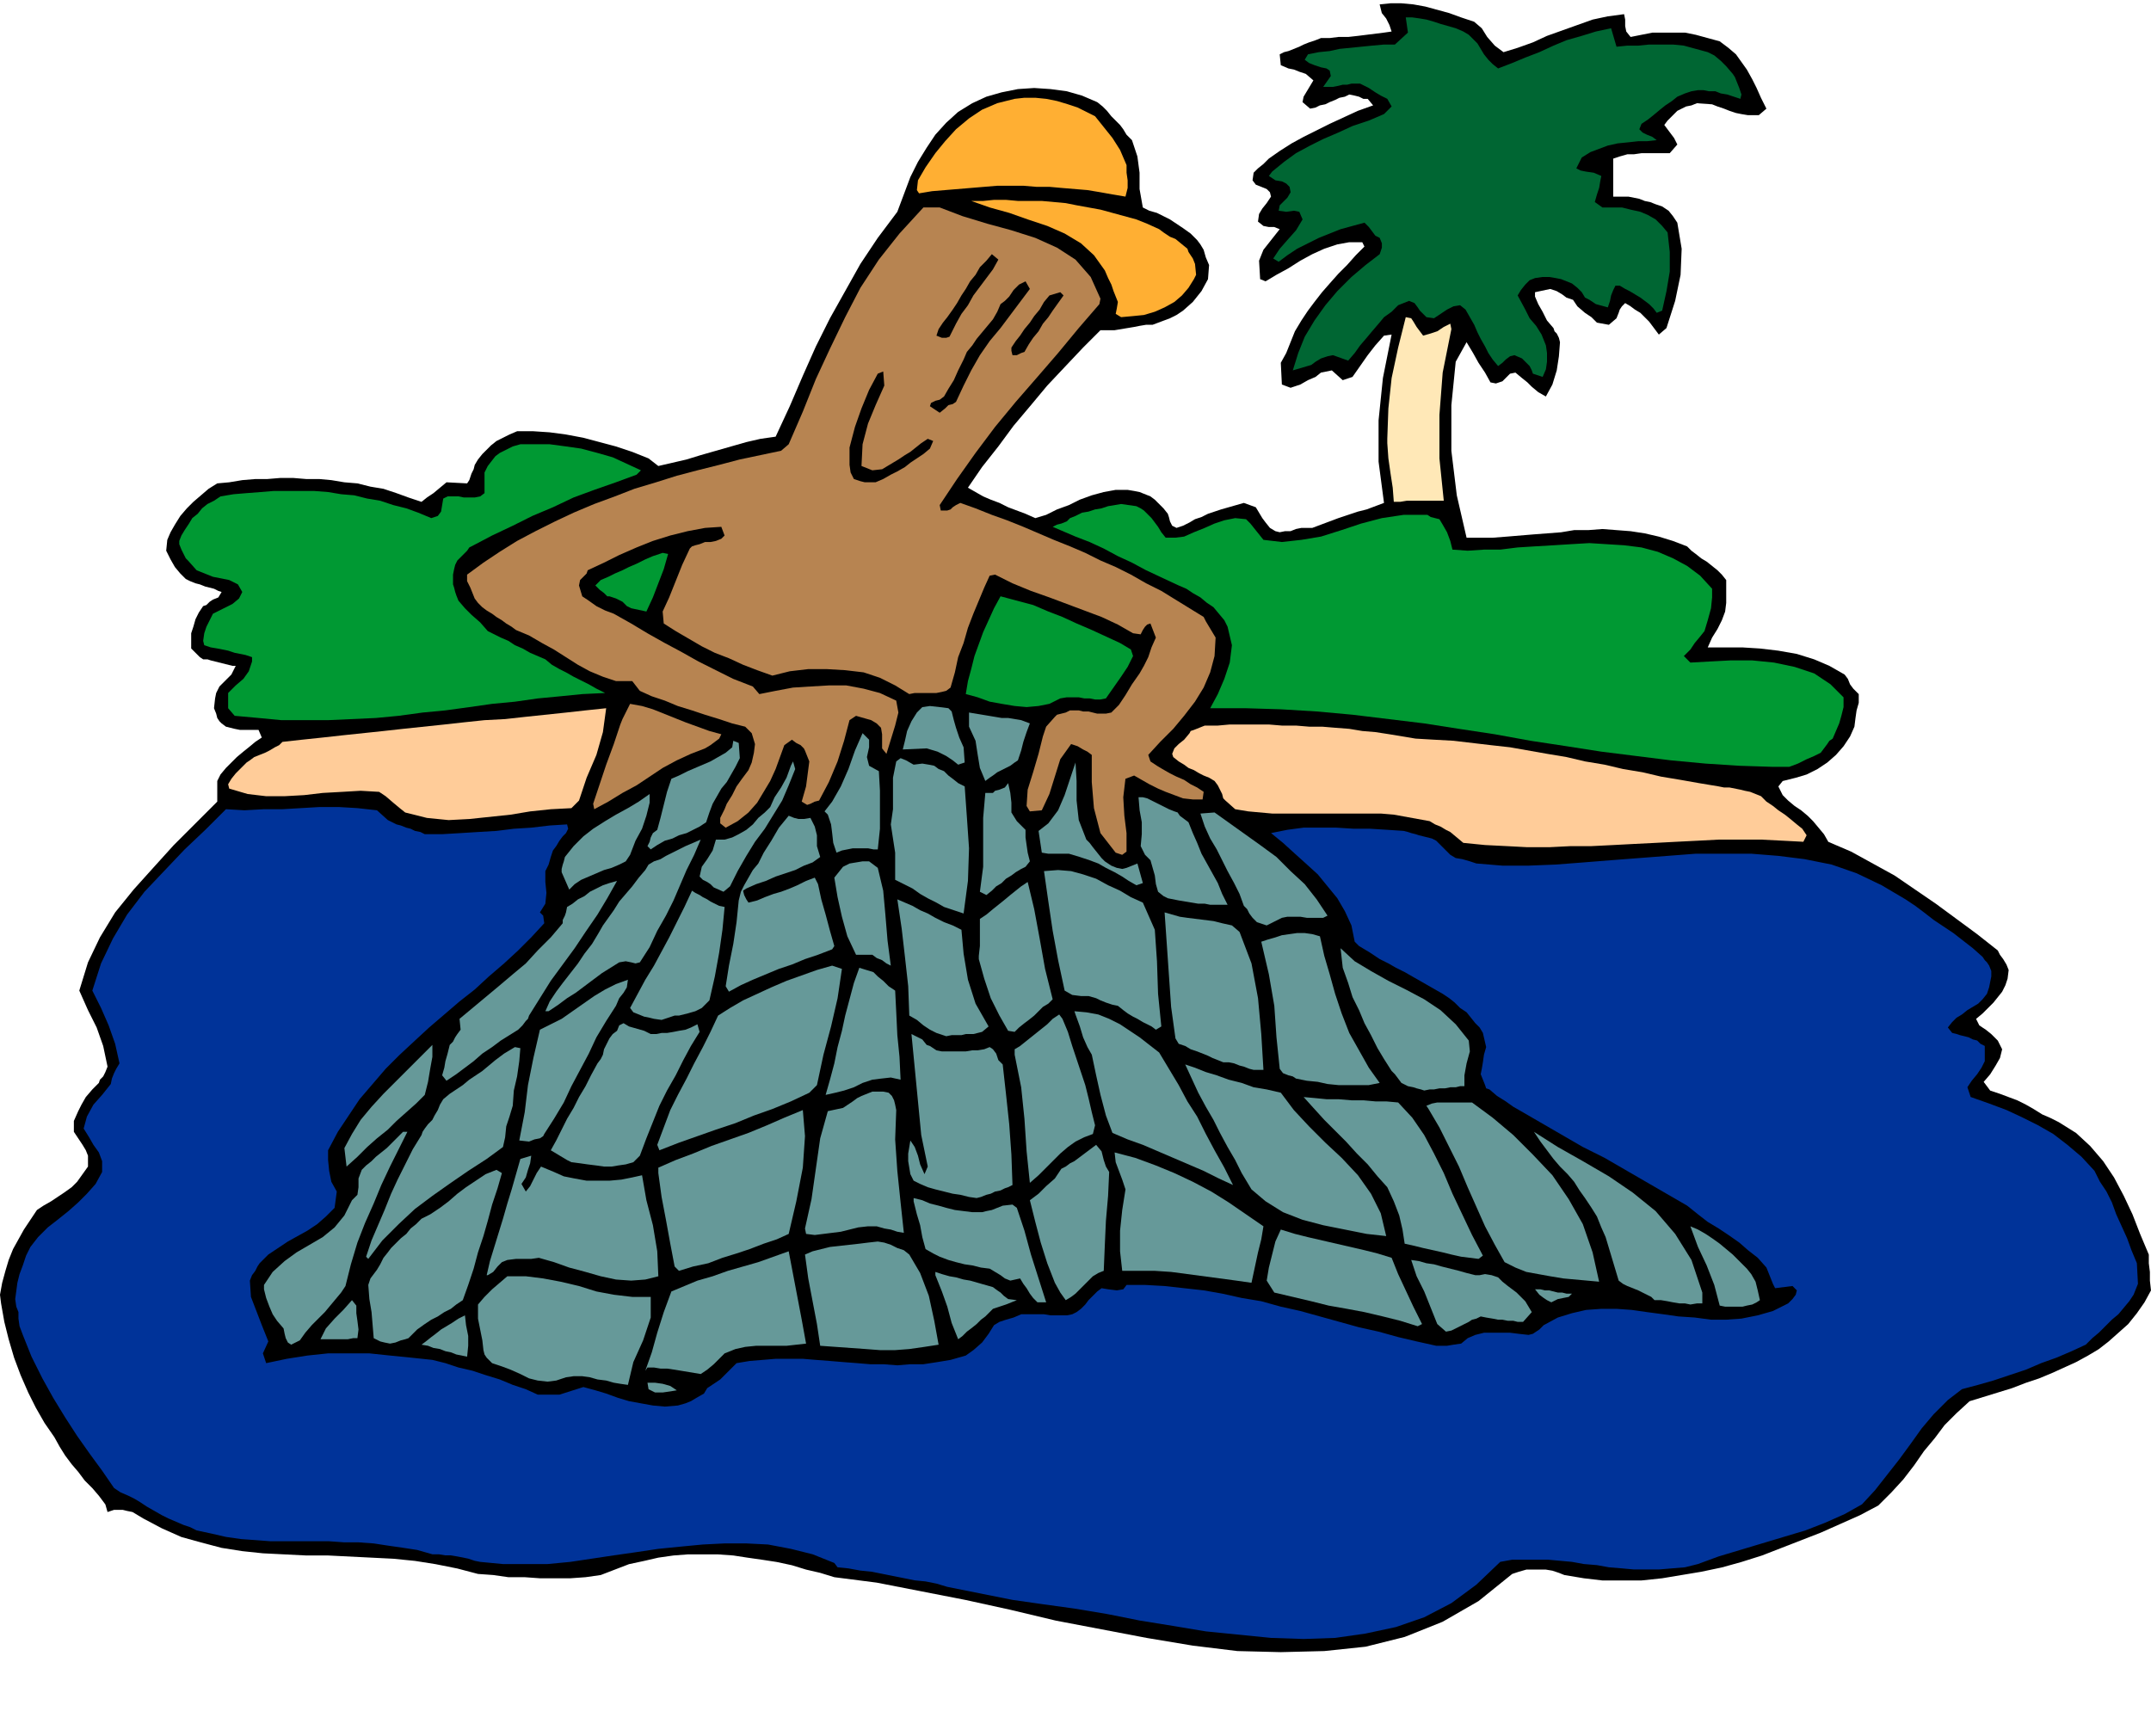 <svg xmlns="http://www.w3.org/2000/svg" width="1.98in" height="1.598in" fill-rule="evenodd" stroke-linecap="round" preserveAspectRatio="none" viewBox="0 0 1980 1598"><style>.pen1{stroke:none}.brush2{fill:#000}.brush4{fill:#093}.brush5{fill:#fc9}.brush6{fill:#699}.brush7{fill:#b78451}.brush8{fill:#ffaf33}</style><path d="m0 1192 2-11 3-11 3-10 4-10 5-9 5-9 6-9 6-9 6-4 7-4 6-4 6-4 7-5 5-5 5-7 5-7v-10l-2-5-3-5-4-6-4-6v-10l4-9 3-6 4-7 6-7 6-6 1-3 3-3 2-4 2-5-4-19-6-17-8-16-8-18 8-26 11-23 14-23 17-21 18-20 19-21 20-20 20-20v-19l3-6 5-6 5-5 5-5 6-5 5-4 6-5 6-4-3-7h-17l-5-1-4-1-4-1-4-3-2-2-2-3-1-4-2-5 1-9 1-5 3-6 5-5 6-6 4-8h-3l-4-1-4-1-4-1-4-1-4-1-3-1h-4l-3-2-2-2-3-3-3-3v-14l2-6 2-7 3-6 4-6 3-1 3-3 3-2 5-2 3-5-3-1-4-2-4-1-4-1-5-2-4-1-5-2-4-2-5-5-5-6-4-7-4-8 1-10 3-7 4-7 5-8 6-7 6-6 7-6 7-6 8-5 11-1 12-2 12-1h11l12-1h12l12 1h12l11 1 12 2 12 1 12 3 12 2 12 4 11 4 12 4 5-4 6-4 6-5 6-5 19 1 2-3 1-3 1-3 2-4 1-4 3-5 4-5 4-4 4-4 5-4 6-3 6-3 7-3h15l15 1 15 2 16 3 15 4 15 4 15 5 15 6 9 7 13-3 13-3 13-4 14-4 14-4 14-4 13-3 14-2 13-28 12-28 12-27 13-26 14-25 14-25 16-24 18-24 6-16 6-16 7-14 8-13 8-12 10-11 11-10 13-8 13-6 14-4 15-3 15-1 15 1 15 2 14 4 14 6 5 4 4 4 4 5 5 5 3 3 3 4 3 5 5 5 5 15 2 15v15l3 17 6 3 7 2 6 3 6 3 6 4 6 4 7 5 6 6 3 4 3 5 2 7 3 7-1 13-6 11-8 10-9 8-6 4-6 3-8 3-8 3h-6l-6 1-5 1-6 1-6 1-6 1h-13l-16 16-17 18-16 17-15 18-16 19-14 19-15 19-13 19 7 4 7 4 7 3 8 3 8 4 8 3 8 3 9 4 10-3 10-5 11-4 10-5 11-4 11-3 11-2h11l6 1 5 1 5 2 5 2 4 3 4 4 4 4 4 5 1 3 1 4 2 4 4 2 6-2 6-3 5-3 6-2 6-3 6-2 6-2 7-2 14-4 11 4 3 5 3 5 3 4 4 5 5 3 4 1 5-1h5l5-2 5-1h10l8-3 8-3 8-3 9-3 9-3 8-2 8-3 8-3-5-38v-38l4-39 8-40-7 1-8 9-7 9-7 10-7 10-9 3-10-9-10 2-5 4-7 3-7 4-9 3-8-3-1-20 5-9 4-10 4-10 6-10 6-9 6-8 7-9 7-8 8-9 8-8 8-9 8-8-2-4h-12l-11 2-12 4-11 5-11 6-11 7-11 6-10 6-5-2-1-17 4-10 15-19-5-2h-5l-5-1-5-4 1-7 3-5 4-5 4-6-1-4-3-3-5-2-5-2-3-4 1-7 4-4 5-4 5-5 10-7 11-7 11-6 12-6 12-6 13-6 13-6 14-5-5-6h-4l-4-2-4-1-5-1-4 2-5 1-4 2-5 2-4 2-5 1-4 2-5 1-7-6 1-5 3-5 3-5 3-5-7-6-6-2-5-2-5-1-7-3-1-10 4-2 4-1 5-2 5-2 4-2 5-2 6-2 5-2h8l8-1h9l9-1 8-1 8-1 8-1 7-1-2-6-3-6-4-5-2-8 10-1h10l11 1 11 2 11 3 11 3 11 4 12 4 7 6 5 8 7 8 8 6 13-4 14-5 13-6 14-5 14-5 14-5 14-3 15-2 1 5v6l1 5 4 5 10-2 10-2h30l10 2 11 3 11 3 8 6 7 6 5 7 5 7 5 9 4 8 4 9 5 10-7 6h-10l-6-1-5-1-6-2-5-2-6-2-5-2-14-1-5 2-5 1-4 2-4 2-3 3-3 3-3 3-3 4 3 4 3 4 3 4 3 6-7 8h-26l-7 1h-6l-7 2-6 2v35h14l5 1 5 1 5 2 5 1 5 2 6 2 6 4 4 5 4 6 4 24-1 24-5 24-8 25-7 6-3-4-3-4-3-4-4-4-4-4-5-3-4-3-5-3-3 3-2 3-1 3-2 5-7 6-11-2-5-5-6-4-7-6-4-6-6-2-4-3-5-3-6-2-14 3v4l3 7 4 7 4 8 6 7 1 3 2 2 2 4 1 4-1 13-2 13-4 13-6 11-7-4-6-5-4-4-5-4-6-5-5 1-3 3-4 4-6 2-5-1-5-9-6-9-5-9-6-10-10 18-4 40v42l5 41 9 39h24l13-1 12-1 12-1 13-1 13-1 12-2h13l13-1 13 1 13 1 13 2 13 3 13 4 13 5 4 4 4 3 5 4 5 3 5 4 5 4 4 4 4 5v21l-1 8-3 8-4 8-5 8-4 9h32l16 1 17 2 17 3 16 5 14 6 14 8 3 4 2 5 3 4 5 5v8l-2 7-1 7-1 8-4 9-6 9-7 8-8 7-9 6-10 5-10 3-12 3-4 5 4 8 5 5 6 5 6 4 6 5 5 5 5 6 5 6 4 7 21 9 20 11 20 11 19 13 19 13 19 14 19 14 19 15 2 4 3 4 3 5 2 5-1 8-2 6-3 6-4 5-4 5-5 5-5 5-6 5 3 6 6 4 5 4 6 6 4 8-2 8-4 7-5 8-6 7 6 8 9 3 8 3 8 3 8 4 7 4 8 5 7 3 8 4 16 10 13 12 12 14 10 15 9 17 8 17 7 18 8 19v8l1 8v8l1 9-6 11-7 10-8 10-9 8-9 8-9 7-10 6-11 6-11 5-11 5-12 5-12 4-13 5-13 4-13 4-13 4-12 11-11 11-9 12-10 12-9 13-10 13-11 12-12 12-17 9-18 8-18 8-18 7-18 7-18 7-19 6-18 5-19 4-18 3-18 3-19 2h-36l-17-2-18-3-5-2-6-2-6-1h-18l-7 2-6 2-31 25-33 19-35 14-36 9-38 4-40 1-40-1-41-5-42-7-42-8-42-8-42-10-41-9-41-8-41-8-39-5-13-4-13-3-13-4-14-3-13-2-14-2-13-2-14-1h-28l-13 1-14 2-13 3-14 3-13 5-13 5-14 2-14 1h-28l-14-1h-15l-14-2-14-1-19-5-20-4-19-3-20-2-20-1-20-1-20-1h-20l-20-1-20-1-19-2-19-3-19-5-18-5-18-8-17-9-5-3-5-3-5-1-4-1h-8l-3 1-3 1-2-7-6-8-6-7-7-7-6-8-6-7-6-8-5-8-5-9-9-13-8-14-7-14-7-16-6-16-5-17-4-16-3-17-1-8z" class="pen1 brush2"/><path d="m14 1196 2-15 2-8 3-8 3-9 4-8 7-9 9-9 9-7 10-8 9-8 8-8 8-9 6-11v-10l-3-8-5-7-4-7-5-8 3-11 6-11 8-9 8-10 1-5 2-5 2-4 3-5-4-18-6-17-7-16-8-16 8-25 11-23 13-22 16-21 18-19 19-20 19-18 19-19 17 1 18-1h17l17-1 17-1h18l17 1 18 2 10 9 4 2 4 2 4 1 5 2 4 1 4 2 5 1 4 2h16l17-1 16-1 17-1 16-2 16-1 17-2 16-1 1 4-2 4-3 3-3 4-3 5-3 4-2 6-2 7-3 6v10l1 10-1 10-5 8 3 3 1 7-12 13-12 12-13 12-14 12-13 12-14 11-14 12-14 12-13 12-14 13-13 13-12 14-12 14-10 15-10 15-9 17v9l1 10 2 10 5 9-2 15-8 8-8 7-9 6-9 5-9 5-9 6-9 6-8 8-2 3-2 4-3 4-2 5 1 15 5 13 5 13 6 15-5 11 3 9 19-4 19-3 19-2h38l19 2 20 2 19 2 12 3 12 4 13 3 12 4 13 4 12 5 12 4 11 5h20l22-7 11 3 10 3 11 4 10 3 11 2 11 2 11 1 12-1 7-2 5-2 5-3 7-4 3-5 6-4 6-4 6-6 9-9 12-2 12-1 12-1h25l12 1 13 1 12 1 13 1 12 1h12l13 1 12-1h12l13-2 12-2 14-4 7-5 8-7 6-8 5-8 5-3 6-2 7-2 7-3h21l6 1h15l5-1 4-2 4-3 4-4 3-4 4-4 4-4 4-3 6 1 8 1 6-1 3-4h17l18 1 18 2 18 2 17 3 18 4 18 3 18 5 18 4 18 5 18 5 18 5 18 4 18 5 17 4 18 4h10l6-1 7-1 6-5 7-3 8-2h24l8 1 9 1 4-1 3-2 3-2 4-4 13-7 13-4 13-3 14-1h14l14 1 14 2 15 2 14 2 15 1 15 2h14l14-1 15-3 14-4 14-7 4-4 3-4 1-4-4-4-16 2-2-4-2-5-2-5-2-5-8-9-9-7-8-7-10-7-9-6-10-6-9-7-10-8-19-11-19-11-19-11-19-11-20-10-19-11-19-11-19-11-7-4-7-5-8-5-7-6-3-1-1-3-2-5-2-5 1-5 1-6 1-7 2-7-3-13-3-5-4-4-4-5-4-5-6-4-5-5-5-4-6-4-7-4-7-4-7-4-7-4-7-4-8-4-7-4-8-4-9-6-5-3-5-3-4-4-3-15-6-13-7-12-9-11-9-11-11-10-10-9-11-10-11-9 15-3 15-2h30l16 1h15l16 1 15 1 4 1 3 1 4 1 3 1 4 1 4 1 4 1 4 2 3 3 3 3 3 3 4 4 5 3 6 1 7 2 6 2 24 2h24l25-1 26-2 25-2 26-2 26-2 26-2h51l25 2 24 3 25 5 23 8 23 11 22 13 9 6 8 6 9 7 9 6 9 6 9 7 9 7 9 8 2 3 2 2 2 3 2 5v5l-1 5-1 5-2 6-4 5-4 4-5 3-5 3-5 4-5 3-4 4-4 5 4 5 4 1 3 1 4 1 4 1 4 2 4 1 3 3 4 2v14l-3 6-4 6-5 6-4 6 3 9 17 6 16 6 15 7 14 7 14 8 13 10 13 11 12 13 5 10 6 9 5 10 4 11 5 11 5 11 4 11 5 12 1 19-4 10-4 6-5 6-5 6-6 5-6 6-6 6-6 5-6 6-13 6-14 6-14 5-14 6-15 5-15 5-14 4-15 4-13 10-13 13-11 13-10 14-11 15-11 14-11 14-12 13-16 9-18 8-18 7-20 6-20 6-20 6-20 6-19 7-12 3-12 1-12 1h-23l-11-1-12-1-11-2-12-1-11-2-11-1-11-1h-33l-11 2-22 21-23 17-25 13-26 9-28 6-28 4-29 1-30-1-30-3-30-3-30-5-31-5-30-6-30-5-29-4-28-4-10-2-10-2-10-2-10-2-10-2-10-2-10-3-10-2-10-1-10-2-10-2-10-2-10-2-10-1-11-2-10-1-3-4-20-8-20-5-21-4-20-1h-20l-20 1-21 2-20 2-20 3-21 3-20 3-20 3-21 2h-41l-21-2-5-1-6-2-5-1-5-1-6-1h-5l-6-1h-6l-14-4-13-2-14-2-13-2-14-1h-13l-14-1h-54l-13-1-14-1-14-2-13-3-14-3-6-3-6-2-7-3-7-3-6-3-7-4-7-4-6-4-5-3-6-3-7-3-6-4-11-16-11-15-12-17-11-17-11-18-10-18-10-20-8-20-3-8-1-7v-6l-2-5-1-7z" class="pen1" style="fill:#039"/><path d="m165 498 2-5 3-5 4-6 3-5 5-4 4-5 5-4 6-3 6-4 12-2 12-1 13-1 12-1h37l13 1 12 2 12 1 12 3 12 2 12 4 12 3 11 4 12 5 6-2 3-4 1-6 1-6 4-2h10l5 1h10l5-1 4-3v-19l3-6 7-9 4-3 6-3 6-3 7-2h27l15 2 14 2 15 4 14 4 13 6 13 6-4 4-19 7-20 7-19 7-19 9-19 8-18 9-19 9-19 10-2 1-2 3-3 3-4 4-2 2-2 4-1 4-1 5v9l1 3 1 4 1 3 2 5 6 7 6 6 8 7 7 8 6 3 6 3 7 3 6 4 7 3 7 4 7 3 7 3 6 5 7 4 6 3 7 4 6 3 8 4 7 4 8 4-21 1-20 2-21 2-21 3-21 2-21 3-22 3-21 2-22 3-21 2-22 1-22 1h-43l-21-2-22-2-6-7v-14l7-7 7-6 5-7 3-9v-4l-6-2-5-1-5-1-6-2-5-1-5-1-6-1-6-2-1-4 1-7 2-6 3-6 3-6 6-3 6-3 6-3 6-5 3-6-4-7-4-2-4-2-5-1-5-1-5-1-5-2-5-2-5-2-8-9-2-2-2-4-2-4-2-5v-3z" class="pen1 brush4"/><path d="m210 722 3-5 4-5 5-5 5-5 3-2 4-3 5-2 5-2 4-2 5-3 4-2 3-3 18-2 19-2 18-2 19-2 19-2 18-2 19-2 19-2 18-2 19-2 19-1 18-2 19-2 19-2 18-2 19-2-3 22-6 21-9 21-7 21-7 7-19 1-19 2-18 3-19 2-19 2-19 1-20-2-20-5-5-4-6-5-7-6-6-4-17-1-17 1-18 1-17 2-18 1h-17l-17-2-17-5-1-4z" class="pen1 brush5"/><path d="m243 1183 8-12 11-10 11-8 12-7 12-7 11-9 9-11 7-14 5-5 1-7v-8l3-8 4-4 5-4 4-4 5-4 5-4 5-5 5-5 5-5h4l-8 16-8 16-8 17-7 17-8 18-7 18-6 20-5 20-4 6-5 6-5 6-5 6-6 6-6 6-6 7-5 7-8 4-3-2-2-4-1-4-1-5-6-7-4-6-3-7-3-8-2-8v-4zm52 50 5-10 8-9 8-8 8-9 4 5v7l1 7 1 8-1 8h-4l-5 1h-25zm22-176 7-13 8-13 10-12 11-12 11-11 11-11 12-12 11-11v11l-2 11-2 12-3 12-8 8-9 8-9 8-8 8-10 8-9 8-9 9-10 9-2-17zm20 100 5-15 6-14 6-14 6-15 6-13 7-14 7-14 8-13 1-3 2-3 3-4 4-4 2-4 3-5 2-5 3-5 6-5 6-4 6-4 6-5 6-4 6-4 6-5 6-5 4-3 4-3 5-3 5-3 5 1-1 12-2 14-3 13-1 14-3 10-3 9-1 10-2 9-15 11-17 11-16 11-17 12-16 12-15 14-15 15-13 17-2-2zm2 26 2-6 3-4 3-4 3-5 3-6 4-5 3-4 5-5 4-4 5-4 4-5 5-4 5-5 8-4 9-6 8-6 8-7 8-6 9-6 9-6 10-4 5 3-4 14-5 15-4 15-4 14-5 15-4 15-5 15-5 14-6 4-5 4-6 3-6 4-6 3-6 4-7 5-6 6-2 2-3 1-4 1-5 2-5 1-5-1-4-1-6-3-1-12-1-12-2-12-1-13zm49 55 4-3 5-4 4-3 5-4 5-3 5-3 6-4 6-3 1 9 2 10v9l-1 10-5-1-5-1-5-2-5-1-5-2-6-1-5-2-6-1zm19-248 2-7 1-6 2-7 2-8 3-3 2-4 2-3 3-4-1-10 12-10 12-10 12-10 13-11 12-10 11-12 12-12 11-13v-3l2-4 1-3 1-5 5-3 5-4 6-3 5-4 6-3 6-3 6-2 7-2-9 16-9 15-11 16-10 15-11 15-11 15-10 16-10 16-1 3-2 2-3 4-4 4-8 5-8 5-8 6-9 6-8 7-8 6-8 6-9 6-4-5zm33 211 6-7 7-7 7-6 7-6h17l16 2 16 3 17 4 16 5 16 3 17 2h17v19l-7 21-9 20-5 21-7-1-6-1-7-2-8-1-7-2-7-1h-8l-7 1-9 3-8 1-9-1-8-2-8-4-9-4-8-3-9-3-2-2-3-3-2-3-1-4-1-9-2-10-2-10v-13z" class="pen1 brush6"/><path d="m448 1174 3-13 4-13 4-13 4-13 4-14 4-13 4-14 4-14 10-3-1 7-2 6-2 7-4 6 4 7 4-5 3-6 3-6 4-6 12 5 9 4 10 2 11 2h21l11-1 10-2 9-2 4 23 6 23 4 24 1 23-12 3-13 1-14-1-14-3-14-4-15-4-14-5-14-4-7 1h-14l-8 1-5 2-4 4-4 5-5 3h-1z" class="pen1 brush6"/><path d="m430 529 15-11 15-10 16-10 17-9 18-9 17-8 19-8 19-7 18-7 20-6 19-6 19-5 20-5 19-5 19-4 19-4 7-6 13-30 12-30 13-28 14-29 14-27 17-26 19-24 22-24h15l21 8 23 7 22 6 22 7 20 9 17 11 14 16 9 20-1 5-19 22-19 23-19 22-20 23-19 23-18 24-17 24-16 24 1 5h6l3-1 2-2 3-2 4-2 14 5 15 6 14 5 15 6 14 6 14 6 15 6 14 6 14 7 14 6 14 7 14 8 14 7 13 8 13 8 13 8 2 4 3 5 3 5 3 5-1 17-4 15-6 14-8 13-10 13-10 12-12 12-11 12 2 6 6 4 5 3 7 4 6 3 7 3 6 4 6 3 6 4-1 7h-9l-9-1-8-3-8-3-7-3-8-4-7-4-7-4-8 3-2 17 1 17 2 16v17l-4 3-6-2-14-18-6-23-2-24v-25l-4-3-4-2-5-3-6-2-10 14-5 16-5 16-7 15-11 1-3-5 1-15 5-16 5-17 4-16 3-9 8-9 2-2 4-1 4-1 4-2h8l4 1h5l4 1 4 1h8l5-1 7-7 6-9 6-10 7-10 4-7 4-8 3-9 4-9-5-13-3 1-2 2-2 3-2 4-7-1-14-8-15-7-16-6-16-6-16-6-17-6-17-7-16-8-5 1-5 11-5 12-5 12-5 13-4 14-5 13-3 14-4 14-4 3-4 1-5 1h-20l-5 1-13-8-14-7-15-5-17-2-17-1h-17l-17 2-16 4-14-5-13-5-13-6-13-5-12-6-12-7-12-7-11-7-1-11 6-13 6-15 6-15 7-15 2-2 3-1 4-1 5-2h5l5-1 5-2 3-3-3-8-15 1-16 3-16 4-16 5-15 6-16 7-14 7-15 7-1 3-3 3-3 3-1 5 3 10 6 4 7 5 8 4 8 3 16 9 15 9 16 9 15 8 16 9 16 8 16 8 18 7 6 7 15-3 16-3 16-1 17-1h16l16 3 15 4 15 7 2 11-3 12-4 13-4 13-4-5v-13l-1-6-4-4-5-3-7-2-7-2-6 4-5 19-6 19-8 19-9 17-4 1-4 2-3 1-5-3 4-14 3-23-4-10-1-2-3-3-4-2-4-3-7 5-4 11-4 11-5 11-6 10-6 10-8 9-10 8-11 6-5-4v-5l2-4 2-4 2-5 5-8 4-8 5-7 6-8 3-7 2-9 1-8-3-10-6-6-12-3-12-4-13-4-12-4-13-4-12-5-12-4-11-5-7-9h-15l-12-4-12-5-11-6-11-7-11-7-11-6-12-7-12-5-4-3-5-3-4-3-5-3-4-3-5-3-4-3-4-4-3-4-2-5-2-5-3-6v-6z" class="pen1 brush7"/><path d="m478 1050 5-26 3-25 5-25 6-26 10-5 10-5 10-7 10-7 10-7 10-6 10-5 11-4-1 7-3 5-4 5-3 7-9 14-9 15-7 15-8 15-8 15-7 15-9 15-9 14-1 2-3 2-5 1-5 2-9-1zm24-119 4-9 6-9 6-8 7-9 7-9 6-9 7-9 6-10 4-7 5-7 5-7 5-8 6-7 6-7 6-8 6-7 3-5 5-3 6-2 5-3 6-3 6-3 6-3 7-3 7-3-6 14-7 14-6 14-6 14-7 14-8 14-7 15-9 14-4 1-4-1-5-1-6 1-8 5-8 5-8 6-8 6-8 6-8 5-8 6-9 6h-3zm5 128 5-9 5-10 5-10 6-10 5-10 6-10 5-10 6-11 3-4 2-4 1-5 3-6 2-4 3-4 4-3 2-5 4-2 5 3 7 2 7 2 6 3h5l5-1h5l6-1 5-1 6-1 5-2 6-3 2 7-8 13-7 13-7 14-8 14-7 14-6 15-6 15-6 16-6 6-7 2-7 1-6 1h-7l-7-1-8-1-7-1-8-1-4-2-5-3-5-3-5-3zm10-256v-3l1-4 1-3 1-4 8-10 9-9 9-7 11-7 10-6 11-6 10-6 10-7v8l-3 12-4 12-6 11-5 13-4 6-6 3-7 3-7 2-7 3-7 3-7 3-6 4-5 5-7-16z" class="pen1 brush6"/><path d="m546 740 6-18 6-18 7-19 6-18 2-5 2-4 2-4 3-6 11 2 10 3 10 4 10 4 10 4 11 4 11 4 11 3-2 4-4 3-4 3-5 3-13 5-13 6-13 7-12 8-12 8-13 7-13 8-13 7-1-5z" class="pen1 brush7"/><path d="m548 539 5-5 7-3 6-3 7-3 6-3 7-3 8-4 7-3 9-3 5 1-4 14-5 13-5 13-6 13-14-3-4-2-4-4-6-3-6-2h-2l-3-3-4-3-4-4z" class="pen1 brush4"/><path d="m580 928 7-13 7-13 8-13 7-13 7-13 7-14 7-14 7-15 3 2 4 2 3 2 4 2 3 2 4 2 4 2 5 1-2 21-3 21-4 22-5 22-3 3-4 4-6 3-7 2-8 2h-4l-6 2-6 2-7-1-4-1-5-1-5-2-5-2-3-4zm14 334 6-17 5-18 6-19 7-19 12-5 12-5 14-4 14-5 14-4 14-4 14-5 14-5 4 21 4 21 4 21 4 22-9 1-9 1h-28l-10 1-9 2-10 4-5 5-5 5-6 5-6 4-6-1-6-1-6-1-6-1-7-1h-6l-6-1h-6l-2 3zm2 11h7l7 1 7 2 6 4-6 1-7 1h-7l-6-3-1-6zm9-219 6-16 6-16 7-14 8-15 7-14 8-15 7-14 7-15 11-7 12-7 13-6 13-6 14-6 14-5 14-5 14-4 9 3-4 27-6 26-7 26-6 28-7 7-17 8-17 7-17 6-17 7-18 6-17 6-17 6-18 7-2-5zm1 21 16-7 16-6 17-7 17-6 17-6 17-7 16-7 17-7 2 24-2 29-6 31-7 30-11 5-12 4-13 5-12 4-13 4-13 5-14 3-13 4-4-4-4-21-4-22-4-21-3-22v-5zm-10-296 2-4 1-4 2-4 4-3 3-11 3-12 3-12 4-12 7-3 8-4 7-3 7-3 7-3 7-4 7-4 6-5 1-6 5 2 1 14-4 8-4 7-4 7-5 6-4 7-4 7-3 8-3 9-6 4-6 3-6 3-7 2-6 3-7 2-7 4-6 4-3-3zm48 28 2-9 5-7 5-8 3-10h8l7-2 6-3 7-4 6-5 5-6 6-5 5-5 4-9 6-9 5-9 4-11 2-4 2 7-6 15-6 14-8 13-8 13-9 12-8 13-8 14-7 14-6 5-9-4-3-3-3-2-4-2-3-3zm24 101 3-19 4-20 3-20 2-20 2-8 3-6 4-7 4-7 5-6 5-10 7-11 7-12 9-11 5 2 4 1h5l6-1 4 8 2 8v10l3 10-7 5-8 3-8 4-9 3-9 3-9 4-9 3-9 4-3 2 1 4 2 4 2 3 8-2 7-3 8-3 7-2 8-3 7-3 8-4 8-3 3 6 3 14 4 14 4 15 4 14-2 3-13 5-12 4-12 5-12 4-12 5-12 5-11 5-11 6-3-5zm73 247 7-3 8-2 8-2 9-1 9-1 9-1 8-1 9-1 6 1 6 2 6 3 6 2 5 4 10 17 8 21 5 23 4 22-13 2-14 2-13 1h-14l-13-1-14-1-14-1-14-1-3-20-4-21-4-21-3-22zm0-24 6-27 4-28 4-28 7-25 14-3 6-4 3-2 4-3 4-2 5-2 5-2h10l5 1 3 3 2 4 1 4 1 5-1 27 2 29 3 29 3 28-6-1-6-2-6-1-7-2h-8l-9 1-8 2-8 2-8 1-8 1-8 1-8-1-1-5zm19-123 4-14 4-15 3-15 4-15 3-14 4-15 4-15 5-14 13 4 4 4 5 4 5 5 6 4 1 20 1 21 2 20 1 21-9-2-9 1-8 1-9 3-8 4-9 3-8 2-9 2zm-1-261 7-9 8-14 7-16 6-17 7-16 6 6v7l-2 9 2 8 9 5 1 18v35l-2 19h-4l-5-1h-14l-5 1-5 1-5 2-3-9-1-9-1-8-3-9-3-3zm9 61 8-10 6-3 6-1 6-1h6l8 6 5 21 2 22 2 24 3 23-4-2-4-3-5-2-4-3h-15l-8-17-5-18-4-18-3-18z" class="pen1 brush6"/><path d="m782 412 5-19 6-17 7-17 8-15 5-2 1 13-8 18-7 17-5 19-1 20 10 4 9-1 5-3 5-3 5-3 6-4 5-3 5-4 5-4 6-4 5 2-3 7-6 5-6 4-6 4-5 4-7 4-6 3-7 4-7 3h-10l-4-1-6-2-3-6-1-7v-16z" class="pen1 brush2"/><path d="m820 759 2-14v-29l3-15 4-3 5 2 7 4 8-1 6 1 5 1 4 3 5 2 4 4 4 3 5 4 6 3 2 28 2 29-1 30-4 30-9-3-9-3-7-4-8-4-7-4-7-5-8-4-8-4v-25l-2-13-2-13zm6 69 7 3 7 3 7 4 7 3 7 4 8 4 8 3 8 4 2 22 4 24 7 22 12 21-6 5-4 1-4 1h-7l-4 1h-9l-5 1-9-3-6-3-6-4-6-5-7-4-1-27-3-27-3-26-4-27zm10 234 2-12 4 6 3 8 2 8 4 9 3-7-6-29-3-31-3-31-3-31 10 5 4 5 3 1 3 2 3 2 5 1h22l6-1h5l6-1 5-2 3 2 3 4 2 6 4 4 3 27 3 28 2 28 1 28-4 2-3 1-4 2-5 1-4 2-4 1-5 2-4 1-7-1-8-2-7-1-8-2-8-2-7-2-7-3-6-3-3-6-1-6-1-6v-7zm5 41 8 2 7 3 8 2 7 2 8 2 8 1 8 1h9l4-1 5-1 5-2 5-2 9-1 4 3 7 21 6 22 7 22 7 22h-8l-4-4-3-4-3-5-3-4-3-5-9 2-5-2-4-3-5-3-5-3-8-1-8-2-7-1-8-2-7-2-8-3-6-3-7-4-3-11-2-11-3-10-3-12v-3zm-10-413 2-8 2-9 4-9 5-8 5-5 7-1 9 1 8 1 3 3 2 8 2 7 3 9 4 9 1 14-6 2-5-4-6-4-8-4-10-3-22 1zm30 481 6 2 7 2 6 1 7 2 6 1 7 2 7 2 7 2 4 3 3 2 3 3 4 3 8 1-5 2-5 2-6 2-6 2-3 3-4 4-4 3-4 4-5 4-4 3-4 4-4 3-6-15-4-15-5-14-6-15v-3z" class="pen1 brush6"/><path d="m844 175 1-9 7-12 9-13 9-11 10-11 12-10 12-8 14-6 16-4 9-1h10l10 1 10 2 10 3 9 3 8 4 8 4 8 10 8 10 7 11 6 14v7l1 7v7l-2 8-12-2-11-2-12-2-12-1-12-1-11-1h-12l-12-1h-24l-12 1-12 1-12 1-12 1-12 1-12 2-2-3z" class="pen1 brush8"/><path d="m856 374 1-3 4-2 4-1 4-3 4-7 5-8 4-9 5-10 3-7 5-6 4-6 5-6 5-6 5-6 4-7 3-7 4-3 4-4 4-6 5-5 6-3 4 7-9 12-9 12-9 12-10 12-9 13-8 14-7 14-7 15-3 2-4 1-3 3-5 4-9-6zm6-65 2-6 4-6 4-5 5-7 4-6 4-7 4-6 4-7 5-6 4-7 6-6 5-6 6 5-5 9-6 8-6 8-6 8-5 9-6 8-5 9-5 10-1 2-3 1h-4l-5-2z" class="pen1 brush2"/><path d="m889 639 2-12 3-11 3-12 4-11 4-11 5-11 5-11 6-11 15 4 15 4 14 6 13 5 13 6 14 6 13 6 13 6 10 6 2 6-5 10-6 9-7 10-7 10-5 1h-5l-5-1h-5l-5-1h-11l-6 1-10 5-10 2-11 1-11-1-12-2-11-2-11-4-11-3z" class="pen1 brush4"/><path d="m892 656 6 1 6 1 6 1 6 1 6 1h6l6 1 6 1 8 3-3 8-3 9-2 8-3 9-3 2-4 3-4 2-4 2-4 2-4 3-3 2-4 3-5-12-2-12-2-13-6-13v-13zm9 224 1-9v-25l6-4 6-5 5-4 5-4 6-5 5-4 5-4 6-4 6 25 5 27 5 28 7 28-4 4-5 3-4 4-4 4-5 4-4 3-5 4-4 4-6-1-8-14-8-16-6-18-5-18v-3zm1-59 3-23v-45l2-23h7l2-2 4-1 5-2 3-4 2 9 1 9v9l5 8 8 8v7l1 7 1 7 2 8-4 5-4 2-5 3-4 3-5 3-4 4-5 3-4 4-5 4-6-3z" class="pen1 brush6"/><path d="M894 185h11l10-1h11l11 1h22l11 1 11 1 10 2 11 2 11 2 11 3 11 3 11 3 10 4 11 5 4 3 3 2 3 2 5 2 11 9 1 3 2 3 2 3 2 5 1 10-2 4-5 8-6 7-7 6-9 5-9 4-10 3-10 1-11 1-5-3 1-5 1-6-2-5-2-5-2-6-3-6-3-7-10-14-12-11-15-9-16-7-18-6-17-6-18-5-17-6z" class="pen1 brush8"/><path d="m934 966 5-3 5-4 5-4 5-4 5-4 5-4 5-5 6-4 3 4 5 12 4 13 4 12 4 12 4 12 3 12 3 13 3 12-2 8-8 3-8 4-7 5-7 6-6 6-7 7-7 7-8 7-3-29-2-30-3-29-6-30v-5zm14 139 8-6 7-7 8-7 6-9 4-2 4-3 4-2 4-3 4-3 4-3 4-3 4-3 5 6 1 4 1 4 2 6 3 5-1 22-2 23-1 22-1 24-5 2-5 3-4 4-4 4-4 4-4 4-4 3-5 3-5-7-5-9-7-18-6-19-5-19-5-20z" class="pen1 brush6"/><path d="m931 320 4-6 4-5 4-6 5-6 4-6 5-6 4-7 5-6 10-3 3 3-5 7-5 7-4 6-5 6-4 7-5 6-4 6-4 7-3 1-4 2h-4l-1-4v-3z" class="pen1 brush2"/><path d="m956 765 9-7 9-12 6-14 5-15 5-15 1 17v18l2 18 7 18 3 3 3 4 4 5 4 5 3 3 3 2 3 2 5 2 5 1 4-1 5-2 5-2 5 18-6 2-7-4-6-4-7-4-8-4-7-4-8-3-9-3-10-3h-19l-6-1-3-20zm5 37 13-1 12 1 11 3 12 4 11 6 11 5 10 6 11 5 11 25 2 29 1 30 3 30-5 3-4-3-4-2-4-2-5-3-4-2-5-3-4-3-5-4-5-1-6-2-5-2-4-2-7-2h-7l-8-1-7-4-6-28-5-27-4-27-4-28z" class="pen1 brush6"/><path d="m969 485 4-2 4-1 5-2 3-3 5-2 6-3 6-1 6-2 6-1 6-2 6-1 6-1 14 2 4 2 3 2 3 3 4 4 3 4 3 4 3 5 4 5h9l8-1 9-4 10-4 9-4 9-3 10-2 10 1 4 4 4 5 4 5 4 5 17 2 18-2 18-3 19-6 18-6 19-5 20-3h22l3 2 4 1 4 1 3 5 4 7 3 8 2 8 14 1 15-1h15l16-2 16-1 17-1 16-1 17-1 16 1 16 1 16 2 15 4 14 6 13 7 12 9 11 12v8l-1 10-3 11-3 10-4 5-5 6-4 6-6 6 6 6 18-1 19-1h20l20 2 19 4 18 6 15 10 12 12v9l-2 8-2 7-3 7-3 7-3 2-2 3-3 4-3 4-6 3-7 3-8 4-8 3h-15l-31-1-31-2-32-3-32-4-32-4-32-5-33-5-33-6-33-5-32-5-33-4-33-4-33-3-33-2-33-1h-32l7-13 6-14 5-15 2-16-4-17-3-6-5-6-5-6-6-4-6-5-7-4-6-4-7-3-15-7-15-7-13-7-13-6-13-7-13-6-13-5-14-6-7-3z" class="pen1 brush4"/><path d="m989 931 11 1 11 2 10 4 10 5 9 6 9 6 9 7 9 7 9 15 9 15 8 15 9 14 8 16 8 15 9 16 8 16-13-6-14-7-14-6-14-6-14-6-14-6-14-5-14-6-6-16-5-19-4-18-4-19-4-7-4-9-3-10-4-11-1-3zm37 130 19 5 19 7 17 7 17 8 17 9 16 10 16 11 16 11-2 12-3 12-3 14-3 14-14-2-15-2-15-2-15-2-15-2-15-1h-30l-2-18v-19l2-19 3-19-3-9-3-8-3-8-1-9zm22-327h4l4 1 4 2 4 2 4 2 4 2 4 2 5 2 3 1 2 3 4 3 4 3 4 10 4 9 4 10 5 9 5 9 5 9 4 10 5 10h-16l-5-1h-6l-6-1-6-1-6-1-5-1-5-1-4-2-5-4-2-7-1-8-2-7-2-7-2-2-3-3-2-4-2-4 1-11v-11l-2-11-1-12zm24 106 7 2 7 2 7 1 8 1 8 1 8 1 8 2 9 2 7 6 11 29 6 32 3 33 2 33h-9l-4-1-5-2-4-1-5-2-5-1h-5l-5-2-5-2-4-2-5-2-5-2-6-2-5-3-6-2-3-5-4-29-2-29-2-29-2-29z" class="pen1 brush6"/><path d="m1079 694 2-5 4-4 5-4 5-6 1-2 3-1 5-2 5-2h12l11-1h36l12 1h13l12 1h12l12 1 13 1 12 2 12 1 13 2 12 2 12 2 17 1 18 1 17 2 17 2 18 2 17 3 17 3 18 3 17 4 18 3 17 4 18 3 17 4 18 3 17 3 18 3 5 1h5l5 1 5 1 4 1 5 1 5 2 5 2 5 5 6 4 5 4 6 4 5 4 6 5 5 4 4 6-3 6-19-1-20-1h-39l-19 1-20 1-19 1-20 1-19 1-20 1h-19l-20 1h-20l-19-1-20-1-20-2-12-10-4-2-5-3-5-2-5-3-11-2-11-2-11-2-12-1h-100l-11-1-11-1-12-2-9-8-2-2-1-4-2-4-2-4-3-4-5-3-5-2-4-2-5-3-5-2-4-3-5-3-5-4-1-3z" class="pen1 brush5"/><path d="m1091 980 9 3 10 4 10 3 11 4 12 3 11 4 12 2 13 3 12 16 14 15 15 15 15 14 15 16 12 17 9 18 5 21-18-2-20-4-20-4-19-5-18-7-16-10-13-11-9-15-6-12-7-12-7-13-6-12-7-12-7-13-6-13-6-13zm14-231 13-1 14 10 14 10 14 10 15 11 13 13 13 12 11 14 10 15-4 2h-15l-6-1h-12l-5 1-14 7-9-3-4-4-3-4-2-4-3-3-4-11-5-10-6-11-5-10-5-10-6-10-5-11-4-12zm61 430 2-12 3-12 3-12 5-11 13 4 12 3 13 3 13 3 13 3 13 3 12 3 13 4 6 15 7 15 7 15 8 16-4 2-16-5-16-4-17-4-16-3-17-3-16-4-17-4-17-4-7-11zm-5-312 6-2 7-2 6-2 7-1 7-1h7l7 1 7 2 4 18 5 17 5 18 6 18 7 18 9 16 9 16 10 14-10 2h-28l-10-1-9-2-10-1-10-2-3-2-4-1-5-2-3-4-3-29-2-29-5-29-7-30z" class="pen1 brush6"/><path d="m1168 162 3-4 11-9 11-8 13-7 12-6 14-6 13-6 15-5 14-6 7-7-4-7-6-3-5-3-6-4-8-4h-8l-4 1h-4l-4 1-5 1h-9l7-10-1-5-3-2-5-1-6-2-5-2-4-3 3-5 10-2 10-1 9-2 10-1 10-1 10-1 11-1h10l12-11-2-14h6l7 1 6 1 7 2 6 2 7 2 7 2 7 3 5 3 4 4 4 4 3 5 3 5 4 5 4 4 5 4 13-5 12-5 13-5 13-6 12-5 14-4 13-4 14-3 5 17 10-1h10l10-1h22l10 1 11 3 11 3 6 3 6 5 5 5 6 7 2 3 2 5 2 5 2 6-1 4-6-2-6-2-6-1-5-2h-6l-5-1h-5l-6 1-6 2-7 3-5 4-6 4-5 4-6 5-5 4-6 4-2 5 3 3 4 2 5 2 4 3-9 1h-8l-9 1-10 1-9 2-8 3-8 3-8 5-5 10 4 2 5 1 7 1 7 3-1 5-1 6-2 6-2 7 7 5h18l8 2 9 2 7 3 7 4 6 6 5 6 2 18v18l-3 18-4 18-5 2-3-4-4-4-4-3-4-3-5-3-5-3-4-2-5-3h-4l-2 4-2 5-1 5-2 6-11-3-3-2-3-2-4-2-3-5-4-4-5-4-5-2-5-2-5-1-6-1h-6l-7 1-5 2-4 4-4 5-3 5 7 13 4 8 6 7 5 8 4 10 1 7v8l-1 7-3 7-9-3-1-3-2-4-3-3-4-4-7-3-4 1-4 3-3 3-4 3-5-6-4-6-3-6-4-7-3-6-3-7-4-7-4-7-5-4-6 1-6 3-6 4-6 4-7-1-3-3-3-3-2-3-3-4-5-2-10 4-6 6-7 5-5 6-6 7-5 6-6 7-5 7-6 7-14-5-5 1-6 2-5 3-4 3-17 5 5-16 6-15 9-15 10-14 11-13 13-13 13-11 13-10 1-3 1-3v-4l-2-5-4-2-3-4-3-4-4-4-11 3-11 3-10 4-10 4-10 5-10 5-9 6-8 6-5-3 6-9 7-8 8-9 6-10-3-7-5-1-7 1-7-1 1-5 4-4 3-3 3-5-1-5-3-3-4-2-6-1-6-4z" class="pen1" style="fill:#063"/><path d="m1200 1010 11 1 10 1h11l12 1h11l11 1h10l11 1 13 14 11 16 9 17 9 18 8 19 9 19 9 19 10 19-4 3-8-1-8-1-9-2-8-2-9-2-9-2-8-2-9-2-2-13-3-13-5-13-6-13-9-10-9-11-10-10-10-11-10-10-10-10-10-11-9-10zm34-137 13 12 15 9 16 9 16 8 17 9 15 10 14 13 12 15 1 10-3 11-2 11v10h-4l-4 1h-5l-5 1h-5l-5 1h-4l-5 1-3-1-4-1-3-1-5-1-6-3-3-4-3-4-3-3-7-11-6-10-6-12-6-11-5-12-6-12-4-13-5-14-2-18zm65 287 7 1 7 2 7 1 7 2 8 2 8 2 7 2 8 2h4l5-1 6 1 6 2 4 4 5 4 4 3 4 3 4 4 4 4 3 5 3 5-8 9h-5l-4-1h-5l-5-1h-4l-5-1-6-1-5-1-4 2-4 1-3 2-4 2-4 2-4 2-4 2-5 1-8-7-6-15-6-15-7-14-5-15z" class="pen1 brush6"/><path d="m1277 404 1-28 3-28 6-28 7-28 5 1 2 3 3 5 3 4 3 4 7-2 6-2 6-4 6-3 1 5-8 40-3 39v40l4 39h-34l-6 1h-6l-1-13-2-13-2-14-1-14v-4z" class="pen1" style="fill:#ffe8b7"/><path d="m1313 1018 5-2 5-1h32l19 14 19 16 18 18 18 19 15 22 13 23 9 26 6 27-11-1-11-1-11-1-12-2-11-2-11-2-10-4-10-5-9-16-9-17-8-18-8-18-8-19-9-18-9-18-10-17-2-3zm100 169h5l4 1h4l4 1 4 1h4l4 1h5l-3 3-5 1-5 1-6 3-4-2-3-2-4-3-4-5zm-1-145 22 14 23 13 24 14 22 15 21 17 18 21 15 24 10 30v10h-5l-6 1-5-1h-5l-6-1-5-1-6-1h-6l-3-3-4-2-4-2-4-2-5-2-5-2-4-2-4-3-3-10-3-10-3-10-3-10-4-9-4-10-5-8-6-9-5-7-5-8-6-7-7-7-6-7-6-8-6-8-6-9zm144 87 7 3 7 4 6 4 7 5 6 5 6 5 6 6 7 7 4 5 4 7 2 8 2 9-3 2-4 2-5 1-4 1h-16l-5-1-5-19-7-18-8-17-7-19z" class="pen1 brush6"/></svg>
